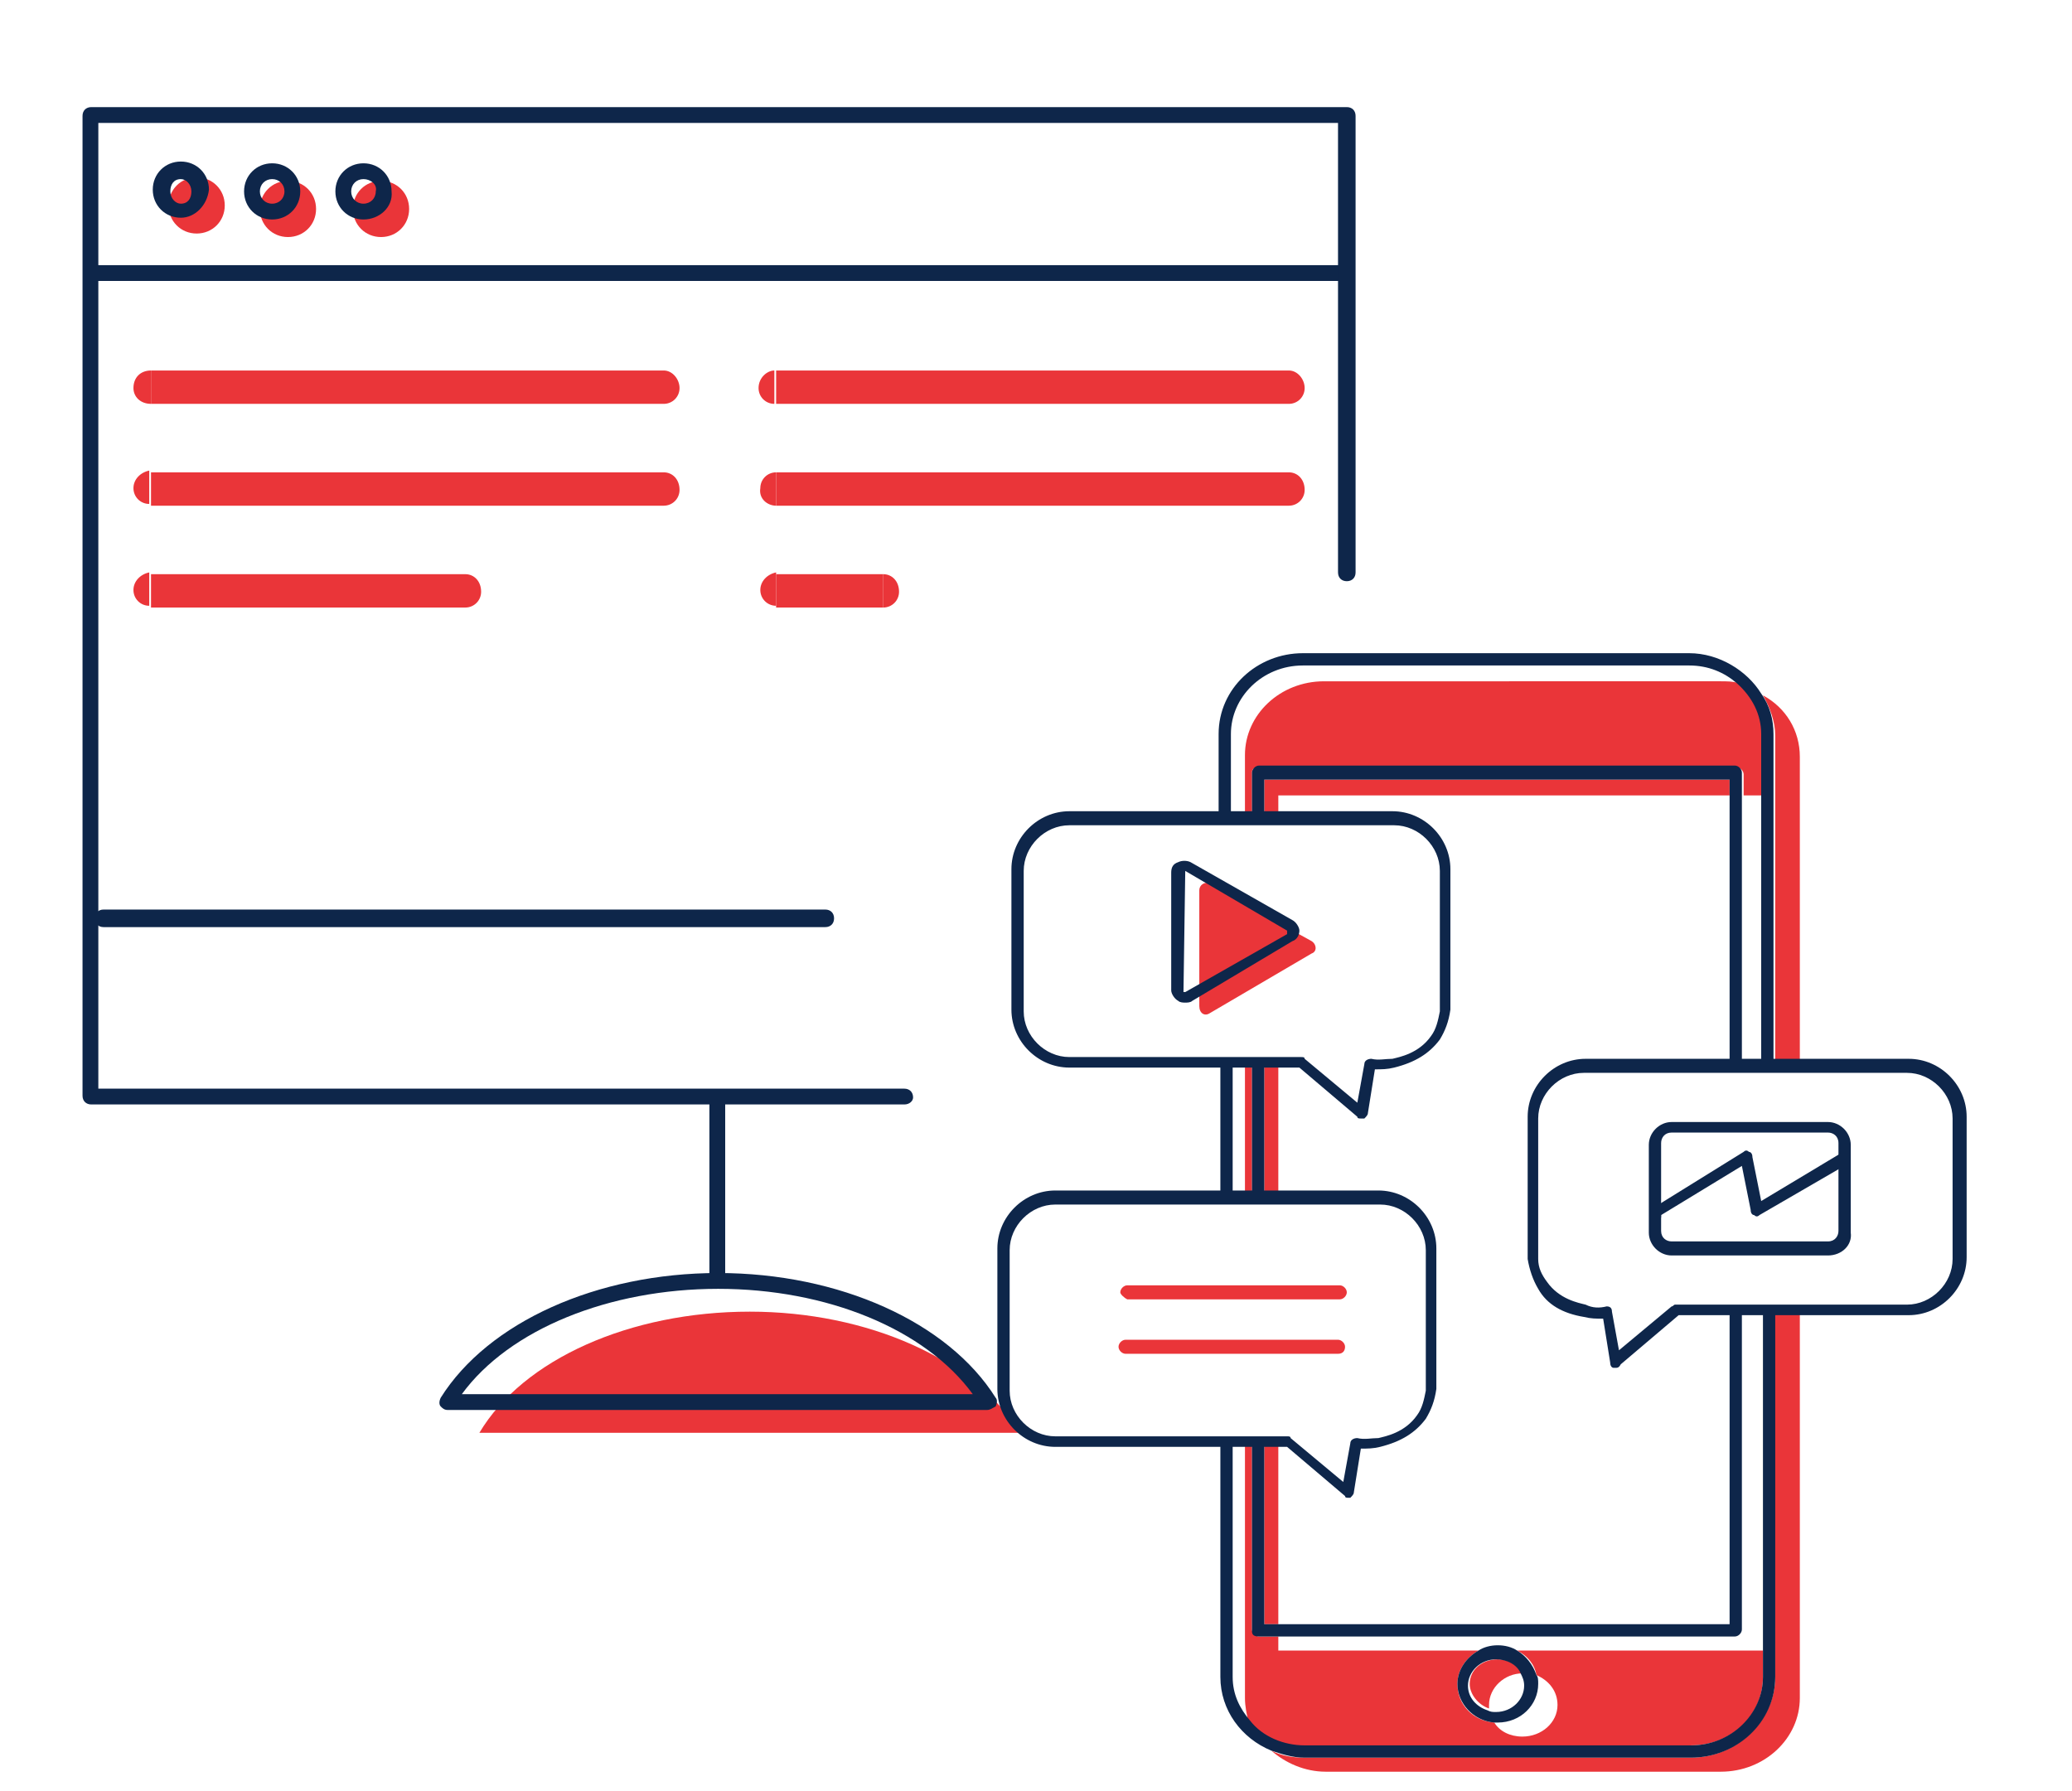 <?xml version="1.0" encoding="utf-8"?>
<!-- Generator: Adobe Illustrator 27.2.0, SVG Export Plug-In . SVG Version: 6.00 Build 0)  -->
<svg version="1.1" id="Ebene_1" xmlns="http://www.w3.org/2000/svg" xmlns:xlink="http://www.w3.org/1999/xlink" x="0px" y="0px"
	 viewBox="0 0 118 102" style="enable-background:new 0 0 118 102;" xml:space="preserve">
<style type="text/css">
	.st0{fill:#EA3539;}
	.st1{fill:#0E264A;}
</style>
<path class="st0" d="M11.2,13.3c0.9,0,1.6-0.7,1.6-1.6c0-0.9-0.7-1.6-1.6-1.6c-0.9,0-1.6,0.7-1.6,1.6C9.6,12.6,10.3,13.3,11.2,13.3z
	"/>
<path class="st0" d="M16.4,13.5c0.9,0,1.6-0.7,1.6-1.6s-0.7-1.6-1.6-1.6c-0.9,0-1.6,0.7-1.6,1.6S15.5,13.5,16.4,13.5z"/>
<path class="st0" d="M21.7,13.5c0.9,0,1.6-0.7,1.6-1.6s-0.7-1.6-1.6-1.6c-0.9,0-1.6,0.7-1.6,1.6S20.8,13.5,21.7,13.5z"/>
<path class="st1" d="M10.3,12.4c-0.9,0-1.6-0.7-1.6-1.6c0-0.9,0.7-1.6,1.6-1.6c0.9,0,1.6,0.7,1.6,1.6C11.8,11.7,11.1,12.4,10.3,12.4
	z M10.3,10.2c-0.4,0-0.6,0.3-0.6,0.7c0,0.4,0.3,0.7,0.6,0.7c0.4,0,0.6-0.3,0.6-0.7C10.9,10.5,10.6,10.2,10.3,10.2z"/>
<path class="st1" d="M15.5,12.5c-0.9,0-1.6-0.7-1.6-1.6c0-0.9,0.7-1.6,1.6-1.6c0.9,0,1.6,0.7,1.6,1.6C17.1,11.8,16.4,12.5,15.5,12.5
	z M15.5,10.2c-0.4,0-0.7,0.3-0.7,0.7c0,0.4,0.3,0.7,0.7,0.7s0.7-0.3,0.7-0.7C16.2,10.5,15.9,10.2,15.5,10.2z"/>
<path class="st1" d="M20.7,12.5c-0.9,0-1.6-0.7-1.6-1.6c0-0.9,0.7-1.6,1.6-1.6c0.9,0,1.6,0.7,1.6,1.6C22.4,11.8,21.6,12.5,20.7,12.5
	z M20.7,10.2c-0.4,0-0.7,0.3-0.7,0.7c0,0.4,0.3,0.7,0.7,0.7c0.4,0,0.7-0.3,0.7-0.7C21.5,10.5,21.1,10.2,20.7,10.2z"/>
<path class="st0" d="M27.3,81.6c10.3,0,20.5,0,30.8,0c-2.6-4.2-8.7-6.9-15.4-6.9C35.9,74.7,29.8,77.4,27.3,81.6z"/>
<path class="st1" d="M41.3,62.4h-0.9v10.5h0.9V62.4z"/>
<path class="st1" d="M56.2,80.3H25.5c-0.2,0-0.3-0.1-0.4-0.2s-0.1-0.3,0-0.5c2.7-4.3,8.9-7.1,15.8-7.1s13.1,2.8,15.8,7.1
	c0.1,0.1,0.1,0.3,0,0.5C56.5,80.2,56.4,80.3,56.2,80.3z M26.3,79.4h29.1c-2.7-3.7-8.3-6-14.5-6S29,75.7,26.3,79.4z"/>
<path class="st1" d="M76.5,16L5.4,16C5.2,16,5,15.8,5,15.6c0-0.3,0.2-0.5,0.5-0.5l71.1,0c0.3,0,0.5,0.2,0.5,0.5
	C77,15.8,76.8,16,76.5,16z"/>
<path class="st1" d="M47,52.8H5.9c-0.3,0-0.5-0.2-0.5-0.5s0.2-0.5,0.5-0.5H47c0.3,0,0.5,0.2,0.5,0.5S47.3,52.8,47,52.8z"/>
<path class="st1" d="M51.5,62.9H5.2c-0.3,0-0.5-0.2-0.5-0.5V6.6c0-0.3,0.2-0.5,0.5-0.5h71.5c0.3,0,0.5,0.2,0.5,0.5v26
	c0,0.3-0.2,0.5-0.5,0.5c-0.3,0-0.5-0.2-0.5-0.5V7H5.6V62h45.9c0.3,0,0.5,0.2,0.5,0.5C52,62.7,51.8,62.9,51.5,62.9z"/>
<path class="st0" d="M50.3,32.7h-6.1v1.9h6.1V32.7z"/>
<path class="st0" d="M50.3,32.7v1.9c0.5,0,0.9-0.4,0.9-0.9C51.2,33.1,50.8,32.7,50.3,32.7z"/>
<path class="st0" d="M43.3,33.6c0,0.5,0.4,0.9,0.9,0.9v-1.9C43.7,32.7,43.3,33.1,43.3,33.6z"/>
<path class="st0" d="M26.5,32.7H8.6v1.9h17.9c0.5,0,0.9-0.4,0.9-0.9C27.4,33.1,27,32.7,26.5,32.7z"/>
<path class="st0" d="M7.6,33.6c0,0.5,0.4,0.9,0.9,0.9v-1.9C8,32.7,7.6,33.1,7.6,33.6z"/>
<path class="st0" d="M37.8,21.1L37.8,21.1l-29.2,0V23h29.2h0v0c0.5,0,0.9-0.4,0.9-0.9C38.7,21.6,38.3,21.1,37.8,21.1z"/>
<path class="st0" d="M7.6,22.1C7.6,22.6,8,23,8.6,23v-1.9C8,21.1,7.6,21.5,7.6,22.1z"/>
<path class="st0" d="M73.4,21.1L73.4,21.1l-29.2,0V23h29.2h0v0c0.5,0,0.9-0.4,0.9-0.9S73.9,21.1,73.4,21.1z"/>
<path class="st0" d="M43.2,22.1c0,0.5,0.4,0.9,0.9,0.9v-1.9C43.7,21.1,43.2,21.5,43.2,22.1z"/>
<path class="st0" d="M37.8,26.9L37.8,26.9l-29.2,0v1.9h29.2h0v0c0.5,0,0.9-0.4,0.9-0.9C38.7,27.3,38.3,26.9,37.8,26.9z"/>
<path class="st0" d="M7.6,27.8c0,0.5,0.4,0.9,0.9,0.9v-1.9C8,26.9,7.6,27.3,7.6,27.8z"/>
<path class="st0" d="M73.4,26.9L73.4,26.9l-29.2,0v1.9h29.2h0v0c0.5,0,0.9-0.4,0.9-0.9C74.3,27.3,73.9,26.9,73.4,26.9z"/>
<path class="st0" d="M44.2,28.8v-1.9c-0.5,0-0.9,0.4-0.9,0.9C43.2,28.4,43.7,28.8,44.2,28.8z"/>
<path class="st0" d="M74.7,53.6c0.3,0.2,0.3,0.6,0,0.7L71.8,56l-2.9,1.7c-0.3,0.2-0.6,0-0.6-0.4v-3.3v-3.3c0-0.3,0.3-0.5,0.6-0.4
	l2.9,1.7L74.7,53.6z"/>
<path class="st0" d="M64.2,74c4,0,8.1,0,12.1,0c0.2,0,0.4-0.2,0.4-0.4c0-0.2-0.2-0.4-0.4-0.4c-4,0-8.1,0-12.1,0
	c-0.2,0-0.4,0.2-0.4,0.4C63.8,73.7,64,73.9,64.2,74z"/>
<path class="st0" d="M76.6,76.7c0-0.2-0.2-0.4-0.4-0.4c-4,0-8.1,0-12.1,0c-0.2,0-0.4,0.2-0.4,0.4c0,0.2,0.2,0.4,0.4,0.4
	c4,0,8.1,0,12.1,0C76.5,77.1,76.6,76.9,76.6,76.7z"/>
<path class="st0" d="M71.7,43.7h27.2c0.2,0,0.4,0.2,0.4,0.4v1.2h1.1v-3.5c0-1.1-0.5-2.1-1.4-2.9c-0.3-0.1-0.7-0.1-1-0.1H75.4
	c-2.5,0-4.5,1.9-4.5,4.2v2.3v1.1h0.4V44C71.3,43.8,71.4,43.7,71.7,43.7z"/>
<path class="st0" d="M70.9,60.4v2.7v5.3h0.4v-8H70.9z"/>
<path class="st0" d="M83.7,95.9c0,0.6,0.5,1.2,1.1,1.4c0-0.1,0-0.2,0-0.2c0-1,0.9-1.8,1.9-1.8c-0.3-0.5-0.8-0.8-1.4-0.8
	C84.4,94.5,83.7,95.1,83.7,95.9z"/>
<path class="st0" d="M96.3,99.4c2.3,0,4.1-1.7,4.1-3.9V94h-14c0.6,0.3,1,0.8,1.1,1.4c0.7,0.3,1.2,0.9,1.2,1.7c0,1-0.9,1.8-2,1.8
	c-0.7,0-1.3-0.3-1.6-0.8c-1.2-0.1-2.1-1-2.1-2.2c0-0.8,0.5-1.5,1.2-1.9H72.8v-0.8h-1.1c-0.2,0-0.4-0.2-0.4-0.4V82.3h-0.4v14.4
	c0,0.5,0.1,0.9,0.2,1.4c0.7,0.8,1.9,1.4,3.1,1.4H96.3z"/>
<path class="st0" d="M72.8,68.4v-5.3v-2.7H72v8H72.8z"/>
<path class="st0" d="M72,44.4v2.1h0.8v-1.1v-0.1h25.7v-0.9H72z"/>
<path class="st0" d="M101.1,95.5c0,2.5-2.2,4.6-4.8,4.6h-22c-0.7,0-1.3-0.1-1.9-0.4c0.8,0.7,1.9,1.2,3.1,1.2H98
	c2.5,0,4.5-1.9,4.5-4.2V84v-3.6v-5.7H101L101.1,95.5L101.1,95.5z"/>
<path class="st0" d="M101.1,60.8h1.4V48.3v-1.9v-3.3c0-1.5-0.8-2.8-2.1-3.5c0.4,0.7,0.7,1.5,0.7,2.3V60.8z"/>
<path class="st0" d="M72.8,82.3H72v10.2h0.8V82.3z"/>
<path class="st1" d="M70.2,60.4h-0.7v8h0.7V60.4z"/>
<path class="st1" d="M100.3,41.8v3.4v15.5h0.7V41.8c0-0.8-0.2-1.6-0.7-2.3c-0.8-1.3-2.4-2.3-4.1-2.3h-22c-2.6,0-4.8,2-4.8,4.6v4.7
	h0.7v-4.7c0-2.1,1.8-3.9,4.1-3.9h22c1.1,0,2,0.4,2.7,1C99.8,39.7,100.3,40.7,100.3,41.8z"/>
<path class="st1" d="M96.3,100.1c2.6,0,4.8-2,4.8-4.6V74.7h-0.7V94v1.5c0,2.1-1.8,3.9-4.1,3.9h-22c-1.2,0-2.4-0.5-3.1-1.4
	c-0.6-0.7-1-1.5-1-2.5V82.3h-0.7v13.2c0,1.9,1.2,3.5,2.9,4.2c0.6,0.2,1.2,0.4,1.9,0.4H96.3z"/>
<path class="st1" d="M71.7,93.2h1.1h26c0.2,0,0.4-0.2,0.4-0.4V74.7h-0.7v17.8H72.8H72V82.3h-0.7v10.6C71.3,93.1,71.4,93.2,71.7,93.2
	z"/>
<path class="st1" d="M99.2,45.3V44c0-0.2-0.2-0.4-0.4-0.4H71.7c-0.2,0-0.4,0.2-0.4,0.4v2.5H72v-2.1h26.5v0.9v15.5h0.7V45.3z"/>
<path class="st1" d="M72,60.4h-0.7v8H72V60.4z"/>
<path class="st1" d="M84.2,94c-0.7,0.4-1.2,1.1-1.2,1.9c0,1.1,0.9,2.1,2.1,2.2c0.1,0,0.1,0,0.2,0c1.3,0,2.3-1,2.3-2.2
	c0-0.2,0-0.4-0.1-0.5c-0.2-0.6-0.6-1.1-1.1-1.4c-0.3-0.2-0.7-0.3-1.1-0.3S84.5,93.8,84.2,94z M86.6,95.3c0.1,0.2,0.2,0.4,0.2,0.7
	c0,0.8-0.7,1.5-1.6,1.5c-0.2,0-0.3,0-0.5-0.1c-0.6-0.2-1.1-0.7-1.1-1.4c0-0.8,0.7-1.5,1.6-1.5C85.8,94.5,86.4,94.8,86.6,95.3z"/>
<path class="st1" d="M92,77.9c0,0-0.1,0-0.1,0c-0.1,0-0.2-0.1-0.2-0.3l-0.4-2.5c-0.4,0-0.7,0-1.1-0.1c-1.2-0.2-2.1-0.7-2.6-1.6
	c-0.3-0.5-0.5-1.1-0.6-1.7v-8.1c0-1.8,1.5-3.3,3.3-3.3h18.4c1.8,0,3.3,1.5,3.3,3.3v8c0,1.8-1.5,3.3-3.3,3.3H95.6l-3.3,2.8
	C92.2,77.9,92.1,77.9,92,77.9z M91.5,74.4c0.2,0,0.3,0.1,0.3,0.3l0.4,2.2l3-2.5c0.1,0,0.1-0.1,0.2-0.1h13.2c1.4,0,2.6-1.2,2.6-2.6
	v-8c0-1.4-1.2-2.6-2.6-2.6H90.2c-1.4,0-2.6,1.2-2.6,2.6v8c0,0.5,0.2,0.9,0.5,1.3c0.7,1,1.8,1.2,2.2,1.3
	C90.7,74.5,91.1,74.5,91.5,74.4C91.5,74.4,91.5,74.4,91.5,74.4z"/>
<path class="st1" d="M77.5,63.7c-0.1,0-0.2,0-0.2-0.1l-3.3-2.8H60.9c-1.8,0-3.3-1.5-3.3-3.3v-8c0-1.8,1.5-3.3,3.3-3.3h18.4
	c1.8,0,3.3,1.5,3.3,3.3v8c-0.1,0.7-0.3,1.2-0.6,1.7c-0.6,0.8-1.4,1.3-2.6,1.6c-0.4,0.1-0.7,0.1-1.1,0.1l-0.4,2.5
	c0,0.1-0.1,0.2-0.2,0.3C77.6,63.7,77.5,63.7,77.5,63.7z M60.9,47c-1.4,0-2.6,1.2-2.6,2.6v8c0,1.4,1.2,2.6,2.6,2.6h13.2
	c0.1,0,0.2,0,0.2,0.1l3,2.5l0.4-2.2c0-0.2,0.2-0.3,0.4-0.3c0.4,0.1,0.8,0,1.2,0c0.4-0.1,1.5-0.3,2.2-1.3c0.3-0.4,0.4-0.9,0.5-1.4v-8
	c0-1.4-1.2-2.6-2.6-2.6L60.9,47L60.9,47z"/>
<path class="st1" d="M76.8,85.3c-0.1,0-0.2,0-0.2-0.1l-3.3-2.8H60.1c-1.8,0-3.3-1.5-3.3-3.3v-8c0-1.8,1.5-3.3,3.3-3.3h18.4
	c1.8,0,3.3,1.5,3.3,3.3v8c-0.1,0.7-0.3,1.2-0.6,1.7c-0.6,0.8-1.4,1.3-2.6,1.6c-0.4,0.1-0.7,0.1-1.1,0.1L77.1,85
	c0,0.1-0.1,0.2-0.2,0.3C76.9,85.3,76.8,85.3,76.8,85.3z M60.1,68.6c-1.4,0-2.6,1.2-2.6,2.6v8c0,1.4,1.2,2.6,2.6,2.6h13.2
	c0.1,0,0.2,0,0.2,0.1l3,2.5l0.4-2.2c0-0.2,0.2-0.3,0.4-0.3c0.4,0.1,0.8,0,1.2,0c0.4-0.1,1.5-0.3,2.2-1.3c0.3-0.4,0.4-0.9,0.5-1.4v-8
	c0-1.4-1.2-2.6-2.6-2.6L60.1,68.6L60.1,68.6z"/>
<path class="st1" d="M67.5,57.1c-0.1,0-0.3,0-0.4-0.1c-0.2-0.1-0.4-0.4-0.4-0.6v-6.7c0-0.3,0.1-0.5,0.4-0.6c0.2-0.1,0.5-0.1,0.7,0
	l5.8,3.3c0.2,0.1,0.4,0.4,0.4,0.6s-0.1,0.5-0.4,0.6L67.9,57C67.8,57.1,67.6,57.1,67.5,57.1z M67.5,49.6
	C67.5,49.6,67.5,49.6,67.5,49.6C67.5,49.6,67.4,49.6,67.5,49.6l-0.1,6.8c0,0,0,0.1,0,0.1c0,0,0,0,0.1,0l5.8-3.3c0,0,0,0,0-0.1
	s0,0,0-0.1L67.5,49.6C67.5,49.6,67.5,49.6,67.5,49.6z"/>
<path class="st1" d="M104.1,71.5h-8.9c-0.7,0-1.3-0.6-1.3-1.3v-5c0-0.7,0.6-1.3,1.3-1.3h8.9c0.7,0,1.3,0.6,1.3,1.3v5
	C105.5,70.9,104.9,71.5,104.1,71.5z M95.2,64.5c-0.4,0-0.6,0.3-0.6,0.6v5c0,0.4,0.3,0.6,0.6,0.6h8.9c0.4,0,0.6-0.3,0.6-0.6v-5
	c0-0.4-0.3-0.6-0.6-0.6H95.2z"/>
<path class="st1" d="M94.5,69.4c-0.1,0-0.2-0.1-0.3-0.2c-0.1-0.2,0-0.4,0.1-0.5l5-3.1c0.1-0.1,0.2-0.1,0.3,0c0.1,0,0.2,0.1,0.2,0.3
	l0.5,2.5l4.5-2.7c0.2-0.1,0.4,0,0.5,0.1c0.1,0.2,0,0.4-0.1,0.5l-5,2.9c-0.1,0.1-0.2,0.1-0.3,0c-0.1,0-0.2-0.1-0.2-0.3l-0.5-2.5
	l-4.6,2.8C94.6,69.4,94.6,69.4,94.5,69.4z"/>
</svg>
